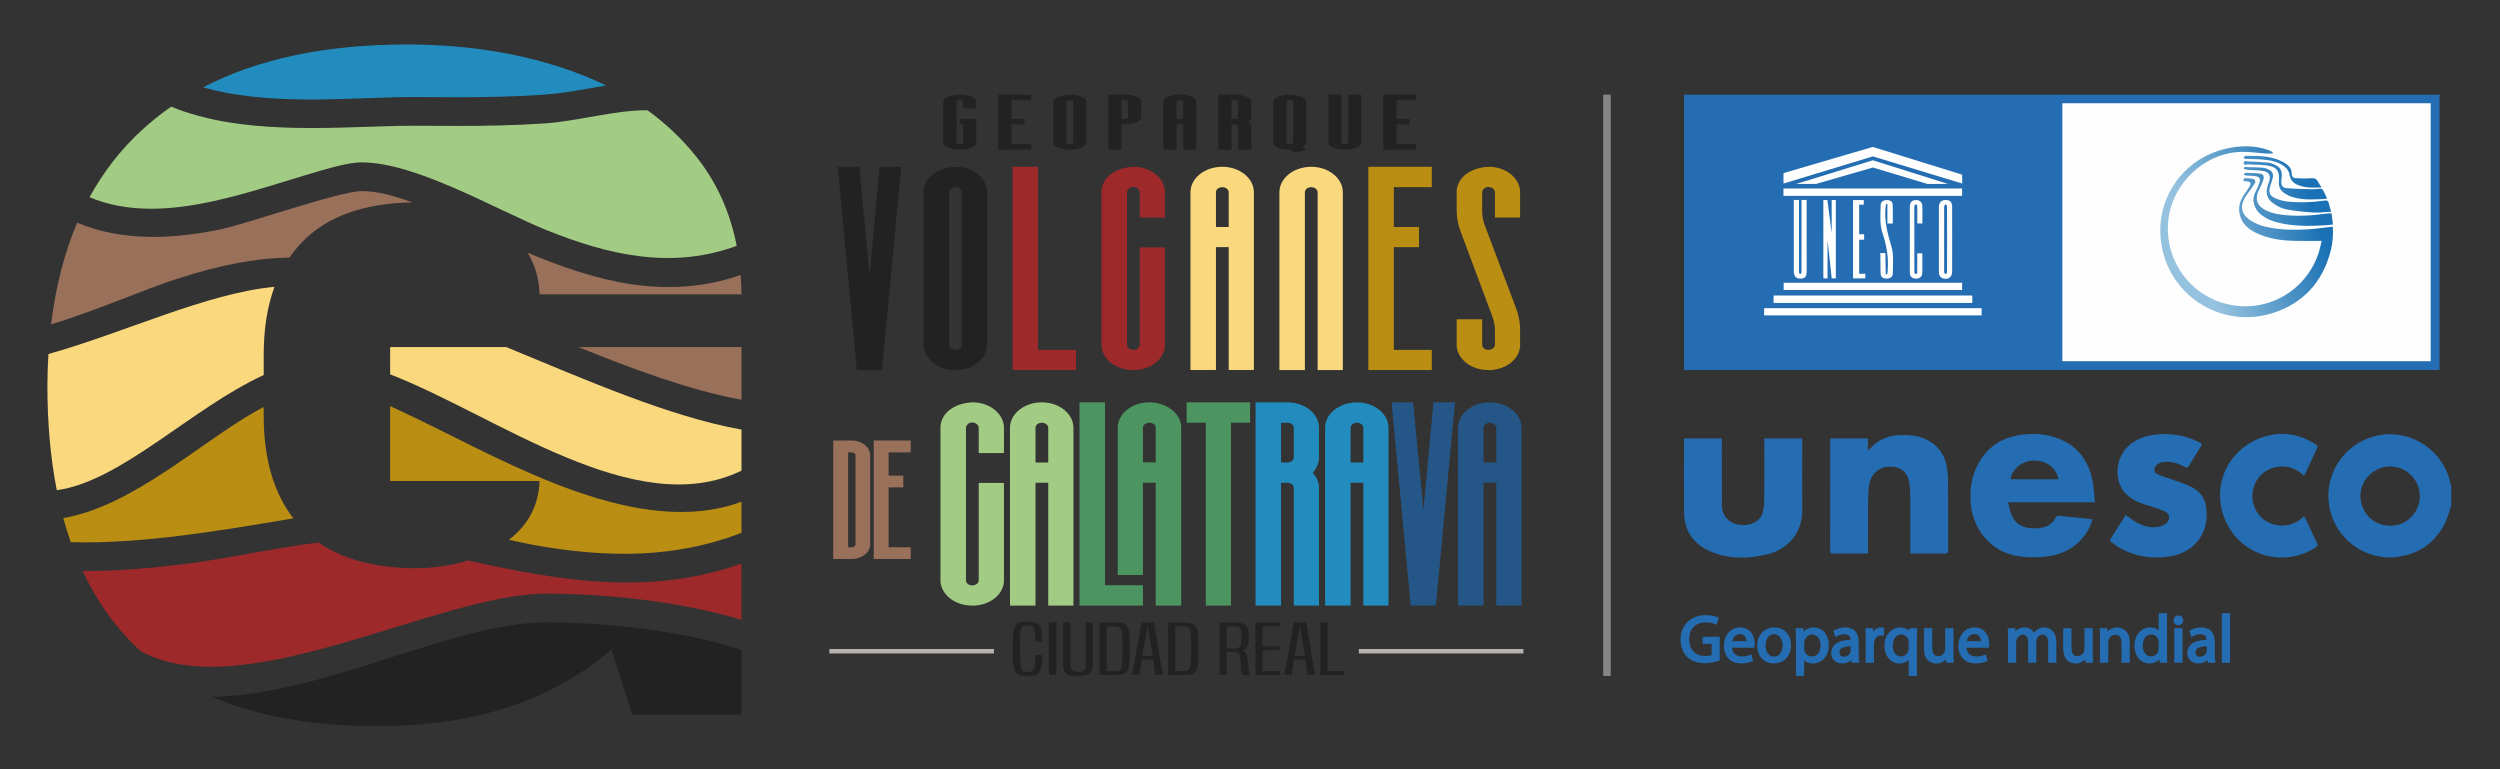 <?xml version="1.0" encoding="UTF-8"?>
<!DOCTYPE svg PUBLIC "-//W3C//DTD SVG 1.1//EN" "http://www.w3.org/Graphics/SVG/1.1/DTD/svg11.dtd">
<!-- Creator: CorelDRAW -->
<svg xmlns="http://www.w3.org/2000/svg" xml:space="preserve" width="52mm" height="16mm" version="1.1" style="shape-rendering:geometricPrecision; text-rendering:geometricPrecision; image-rendering:optimizeQuality; fill-rule:evenodd; clip-rule:evenodd"
viewBox="0 0 5200 1600"
 xmlns:xlink="http://www.w3.org/1999/xlink"
 xmlns:xodm="http://www.corel.com/coreldraw/odm/2003">
 <rect x="0" y="0" width="5200" height="1600" fill="#333333" stroke="none"/>
 <defs>
  <style type="text/css">
   <![CDATA[
    .fil11 {fill:#FEFEFE;fill-rule:nonzero}
    .fil3 {fill:#F9D87E;fill-rule:nonzero}
    .fil4 {fill:#BA8D13;fill-rule:nonzero}
    .fil5 {fill:#9E292A;fill-rule:nonzero}
    .fil7 {fill:#B5B1AE;fill-rule:nonzero}
    .fil2 {fill:#99705A;fill-rule:nonzero}
    .fil6 {fill:#A2CC83;fill-rule:nonzero}
    .fil13 {fill:#858685;fill-rule:nonzero}
    .fil8 {fill:#4C9460;fill-rule:nonzero}
    .fil0 {fill:#228CBF;fill-rule:nonzero}
    .fil1 {fill:#222222;fill-rule:nonzero}
    .fil10 {fill:#246DB2;fill-rule:nonzero}
    .fil9 {fill:#245788;fill-rule:nonzero}
    .fil12 {fill:url(#id0)}
   ]]>
  </style>
  <linearGradient id="id0" gradientUnits="userSpaceOnUse" x1="4502.99" y1="328.17" x2="4743.33" y2="242.66">
   <stop offset="0" style="stop-opacity:1; stop-color:#95C2DE"/>
   <stop offset="1" style="stop-opacity:1; stop-color:#1A71B5"/>
  </linearGradient>
 </defs>
 <g id="Capa_x0020_1">
  <g id="_2021485890240">
   <g>
    <path class="fil0" d="M845.37 92.5c129.63,0.03 246.82,19.44 351.56,58.18 22.18,8.2 43.41,17.25 63.69,27.18 -42.53,6.91 -85.29,16.06 -131.55,19.19 -123.19,8.45 -244.86,3.74 -301.06,5.04 -117.8,2.74 -276.16,16.73 -405.44,-20.46 113.68,-59.23 254.61,-88.96 422.8,-89.13z"/>
    <path class="fil1" d="M1542.33 1351.85l0 134.6 -226.92 0 -43.78 -135.34c-61.34,52.8 -132.26,92.52 -212.83,119.17 -80.54,26.66 -172.94,40.01 -277.19,40.04 -133.07,-0.17 -246.68,-20.52 -340.84,-61.13 226.51,-1.62 501.32,-154.14 694.31,-154.6 130.81,-0.35 291.82,19.09 407.25,57.26z"/>
    <path class="fil2" d="M1203.34 721.87l339.01 0 0 109.74c-107.12,-19.83 -227.52,-64.06 -339.01,-109.74z"/>
    <path class="fil3" d="M811.5 778.65l0 -56.77 241.36 0c166.58,68.64 339.02,144.7 489.46,171.68l0 85.39c-220.83,107.41 -509.53,-114.94 -730.82,-200.3z"/>
    <path class="fil4" d="M1058.59 1122.78c40.64,-31.28 61.87,-72.05 63.74,-122.3l-310.84 0 0 -155.73c18.84,8.52 39.01,18.24 61.13,28.88 185.69,89.44 456.6,249 669.72,169.98l0 64.65c-140.58,54.66 -281.58,50.23 -412.78,28.67 -23.46,-3.84 -47.13,-8.73 -70.97,-14.15z"/>
    <path class="fil5" d="M662.62 1128.37c50.37,35.11 117.24,52.99 200.66,53.59 40.4,-0.42 77.23,-5.81 110.5,-16.2 193.06,43.15 378.08,74.03 568.55,6.52l0 117.05c-127.93,-39.23 -289.32,-54.79 -407.43,-54.51 -225.73,0.57 -628.7,236.33 -842.42,119.53 -8.06,-7.37 -15.85,-15.05 -23.42,-22.93 -39.2,-41.06 -71.66,-88.95 -97.33,-143.75 70.85,0.42 145.08,-6.1 214.77,-14.72 68.63,-8.49 187.8,-33.38 276.12,-44.58z"/>
    <path class="fil4" d="M548.48 846.59l0 18.56c0.04,88.74 20.63,159.77 61.77,213.09l-19.44 3.2c-116.67,19.37 -294.8,50.92 -443.57,46.28 -5.71,-16.24 -10.92,-32.96 -15.6,-50.22 141.71,-23.21 286.44,-157.66 398.81,-221.12 6.16,-3.45 12.15,-6.73 18.03,-9.79z"/>
    <path class="fil3" d="M570.92 596.62c-14.94,40.64 -22.4,87.7 -22.43,141.18l0 42.3c-149,68.21 -297.19,221.53 -430.37,239.5 -13.03,-66.1 -19.54,-138.82 -19.52,-218.13 0.15,-22.22 0.85,-43.91 2.12,-65.07 159.46,-44.86 328.77,-126.53 470.2,-139.78z"/>
    <path class="fil2" d="M857.54 420.95c-101.77,1.72 -178.47,29.61 -230.1,83.64 -9.26,9.71 -17.71,20.1 -25.36,31.19 -69.57,1.06 -142.37,14.87 -231.36,43.36 -71.91,23.02 -167.27,65.95 -264.43,95.61 9.4,-78.37 27.5,-148.86 54.24,-211.51 96.12,40.46 203.25,33.42 298.23,13.77 56.21,-11.65 247.18,-79.48 294.01,-79.48 30.29,0 65.01,8.73 104.77,23.42z"/>
    <path class="fil2" d="M1540.53 572.08c1.02,13.13 1.65,26.52 1.82,40.18l-420.01 0c-1.16,-32.79 -9.47,-61.66 -25,-86.59 142.38,59.51 287.57,100 443.19,46.41z"/>
    <path class="fil6" d="M1346.71 229.3c38.07,27.54 71.52,59.23 100.36,95.05 42.9,53.27 71.32,115.57 85.26,186.96 -135.97,50.32 -269.22,18.44 -395.93,-32.83 -105.74,-42.82 -271.18,-140.72 -383.63,-140.72 -17.46,0 -37.93,4.23 -58.84,9.76 -154.74,40.81 -350.36,129.03 -507.7,62.68 28.88,-52.72 64.86,-98.96 108.01,-138.79 19.32,-17.85 39.9,-34.37 61.69,-49.54 144.7,59.33 328.46,43.31 473.47,39.97 56.7,-1.34 179.46,3.34 303.73,-5.14 70.78,-4.83 142.35,-27.36 213.58,-27.4z"/>
    <path class="fil1" d="M1996.11 311.27c-17.71,0 -32.46,-5.6 -34.09,-13.25l0 -87.68c1.31,-7.78 15.74,-12.96 34.73,-13.38 17.71,0 32.46,5.88 33.77,13.38l0 15.18 -27.18 0 0 -14.23c0,-1.62 -3.29,-2.99 -7.23,-2.99 -3.28,0 -6.55,1.37 -6.55,2.99l0 85.79c0,1.61 3.27,2.85 6.55,2.85 3.94,0 7.23,-1.24 7.23,-2.85l0 -38.39 -7.23 0 0 -11.45 34.41 0 0 50.78c-1.31,7.23 -14.76,12.68 -31.45,13.25l-2.96 0z"/>
    <polygon class="fil1" points="2076.44,311.27 2076.44,196.96 2144.96,196.96 2144.96,208.44 2103.97,208.44 2103.97,247.24 2131.19,247.24 2131.19,258.55 2103.97,258.55 2103.97,299.93 2144.96,299.93 2144.96,311.27 "/>
    <path class="fil1" d="M2232.15 297.07l0 -85.75c0,-1.66 -3.27,-2.9 -6.87,-2.9 -3.94,0 -6.9,1.24 -6.9,2.9l0 85.75c0,1.5 2.96,2.84 6.9,2.84 3.6,0 6.87,-1.34 6.87,-2.84zm-7.22 14.18c-17.72,0 -32.43,-5.56 -34.09,-13.24l0 -87.65c1.3,-7.78 15.75,-12.99 34.76,-13.38 17.68,0 32.43,5.84 33.77,13.38l0 87.65c-1.34,7.26 -14.75,12.71 -31.48,13.24l-2.96 0z"/>
    <path class="fil1" d="M2346.57 244.36l0 -33.03c0,-1.66 -3.28,-2.9 -6.87,-2.9l-6.91 0 0 38.78 6.91 0c3.59,0 6.87,-1.34 6.87,-2.85zm-41.31 66.9l0 -114.31 34.44 0c18.03,0 32.78,5.88 34.09,13.28l0 34.13c0,7.92 -15.42,14.22 -34.09,14.22l-6.91 0 0 52.68 -27.53 0z"/>
    <path class="fil1" d="M2460.97 211.3c0,-1.65 -3.27,-2.85 -6.86,-2.85 -3.95,0 -6.9,1.2 -6.9,2.85l0 35.92 13.76 0 0 -35.92zm0 99.94l0 -52.68 -13.76 0 0 52.68 -27.54 0 0 -99.94c0,-7.92 15.42,-14.33 34.44,-14.33 18.66,0 34.09,6.41 34.09,14.33l0 99.94 -27.23 0z"/>
    <path class="fil1" d="M2575.39 244.36l0 -33.03c0,-1.66 -3.27,-2.9 -6.91,-2.9l-6.85 0 0 38.78 6.85 0c3.64,0 6.91,-1.34 6.91,-2.85zm0 66.9l0 -49.82c0,-1.52 -3.27,-2.86 -6.91,-2.86l-6.85 0 0 52.68 -27.55 0 0 -114.31 34.4 0c18.71,0 34.13,6.45 34.13,14.38l0 33.03c0,2.98 -2.32,6.02 -6.9,8.58 4.58,2.47 6.9,5.51 6.9,8.5l0 49.82 -27.22 0z"/>
    <path class="fil1" d="M2689.81 297.07l0 -85.75c0,-1.52 -3.28,-2.9 -6.9,-2.9 -3.91,0 -6.87,1.38 -6.87,2.9l0 85.75c0,1.64 2.96,2.84 6.87,2.84 3.62,0 6.9,-1.2 6.9,-2.84zm-5.56 14.18l-1.34 0c-18.04,0 -32.75,-5.7 -34.41,-13.24l0 -87.65c1.3,-7.78 15.74,-12.99 34.76,-13.38 17.68,0 32.43,5.84 33.73,13.38l0 87.65c-0.31,3.14 -3.27,5.88 -7.85,8.21l7.85 5.17 -22.92 6.31 -9.82 -6.45z"/>
    <path class="fil1" d="M2762.92 297.07l0 -100.09 27.53 0 0 100.09c0,1.5 2.92,2.84 6.87,2.84 3.63,0 6.91,-1.34 6.91,-2.84l0 -100.09 27.18 0 0 100.09c0,7.91 -15.39,14.18 -34.09,14.18 -18.98,0 -34.4,-6.27 -34.4,-14.18z"/>
    <polygon class="fil1" points="2877.33,311.27 2877.33,196.96 2945.82,196.96 2945.82,208.44 2904.87,208.44 2904.87,247.24 2932.09,247.24 2932.09,258.55 2904.87,258.55 2904.87,299.93 2945.82,299.93 2945.82,311.27 "/>
    <path class="fil1" d="M2167.54 1362.17c0.17,1.62 0.28,3.21 0.28,4.75l0 4.34c0,3.94 -0.18,7.35 -0.56,10.32 -0.35,2.91 -0.81,5.42 -1.37,7.5 -0.57,2.07 -1.1,3.76 -1.66,5.11 -0.56,1.33 -1.09,2.38 -1.66,3.16 -2.03,3.27 -4.96,5.53 -8.83,6.69 -3.87,1.24 -9.01,1.84 -15.46,1.84 -7.72,0 -13.49,-0.67 -17.36,-1.94 -3.88,-1.31 -6.84,-3.66 -8.85,-7.01 -0.91,-1.56 -1.75,-3.38 -2.49,-5.5 -0.74,-2.1 -1.31,-4.93 -1.77,-8.48 -0.49,-3.56 -0.81,-8.1 -0.98,-13.56 -0.18,-5.49 -0.29,-12.47 -0.29,-20.92 0,-9.05 0.15,-16.3 0.43,-21.86 0.28,-5.5 0.67,-9.87 1.23,-13.11 0.57,-3.23 1.17,-5.63 1.8,-7.29 0.64,-1.61 1.33,-3.09 2.07,-4.47 2.01,-3.27 4.93,-5.56 8.71,-6.83 3.76,-1.3 9.33,-1.93 16.69,-1.93 6.23,0 11.58,0.6 15.98,1.79 4.44,1.2 7.76,3.91 9.93,8.14 1.31,2.38 2.33,5.35 3.07,8.87 0.74,3.52 1.09,7.96 1.09,13.31l0 6.16c0,1.31 -0.11,2.46 -0.28,3.52l-14.33 0c0.17,-1.06 0.28,-2.21 0.28,-3.52l0 -5.98c0,-4.54 -0.28,-8.35 -0.85,-11.41 -0.56,-3.07 -1.3,-5.57 -2.21,-7.51 -0.92,-2.21 -2.44,-3.69 -4.55,-4.47 -2.11,-0.74 -4.83,-1.16 -8.13,-1.16 -3.71,0 -6.45,0.42 -8.28,1.23 -1.86,0.85 -3.24,2.3 -4.15,4.4 -0.75,1.34 -1.35,2.86 -1.8,4.47 -0.46,1.63 -0.82,3.95 -1.09,6.94 -0.28,2.97 -0.46,6.91 -0.56,11.73 -0.07,4.86 -0.11,11.2 -0.11,18.98 0,7.78 0.07,14.23 0.25,19.26 0.18,5.04 0.42,9.16 0.69,12.33 0.29,3.17 0.64,5.63 1.1,7.43 0.46,1.77 0.95,3.27 1.52,4.54 0.91,2.12 2.36,3.59 4.25,4.37 1.98,0.84 4.97,1.23 8.99,1.23 3.13,0 5.56,-0.39 7.32,-1.16 1.73,-0.74 3.07,-2.07 3.98,-4.01 2.6,-4.9 3.87,-11.94 3.87,-21.06l0 -4.75c0,-1.34 -0.07,-2.86 -0.24,-4.48l14.33 0z"/>
    <polygon class="fil1" points="2181.9,1403.97 2197.32,1403.97 2197.32,1294.8 2181.9,1294.8 "/>
    <path class="fil1" d="M2258.32 1294.83l14.9 0 0 80.75c0,3.66 -0.03,6.73 -0.14,9.15 -0.11,2.47 -0.32,4.55 -0.67,6.2 -0.39,1.69 -0.85,3.14 -1.41,4.33 -0.53,1.2 -1.38,2.4 -2.46,3.53 -2.22,2.6 -5.49,4.43 -9.8,5.49 -4.33,1.06 -9.79,1.59 -16.44,1.59 -6.63,0 -12.08,-0.5 -16.41,-1.52 -4.33,-1.02 -7.58,-2.86 -9.79,-5.56 -1.09,-1.13 -1.98,-2.33 -2.61,-3.53 -0.67,-1.19 -1.15,-2.64 -1.54,-4.33 -0.36,-1.65 -0.57,-3.73 -0.67,-6.2 -0.11,-2.42 -0.14,-5.49 -0.14,-9.15l0 -80.75 15.45 0 0 80.75c0,3.16 0.04,5.81 0.14,7.85 0.07,2.08 0.25,3.77 0.53,5.07 0.29,1.26 0.6,2.36 0.99,3.24 0.35,0.85 0.92,1.66 1.65,2.43 1.09,1.34 2.75,2.25 4.97,2.75 2.22,0.49 4.79,0.74 7.71,0.74 2.96,0 5.49,-0.25 7.61,-0.74 2.11,-0.5 3.73,-1.41 4.82,-2.75 0.74,-0.77 1.31,-1.58 1.66,-2.43 0.39,-0.88 0.71,-1.98 0.94,-3.24 0.29,-1.3 0.46,-2.99 0.57,-5.07 0.1,-2.04 0.14,-4.69 0.14,-7.85l0 -80.75z"/>
    <path class="fil1" d="M2318.76 1395.91c3.65,0 6.47,-0.35 8.41,-1.08 1.94,-0.7 3.35,-2.08 4.26,-4.09 0.56,-1.27 1.09,-2.67 1.55,-4.19 0.46,-1.55 0.81,-3.76 1.09,-6.62 0.28,-2.88 0.46,-6.77 0.57,-11.55 0.07,-4.83 0.14,-11.17 0.14,-19.05 0,-7.5 -0.07,-13.63 -0.14,-18.38 -0.11,-4.76 -0.25,-8.6 -0.43,-11.48 -0.17,-2.86 -0.53,-5.11 -0.99,-6.7 -0.42,-1.58 -1.05,-3.02 -1.79,-4.4 -1.26,-2.11 -2.78,-3.55 -4.55,-4.4 -1.71,-0.81 -4.47,-1.2 -8.12,-1.2l-16.84 0 0 93.14 16.84 0zm-31.74 8.07l0 -109.13 32.02 0c7.17,0 12.63,0.6 16.41,1.83 3.76,1.27 6.75,3.52 8.97,6.8 1.1,1.65 2.01,3.38 2.75,5.28 0.74,1.86 1.3,4.44 1.65,7.71 0.39,3.28 0.64,7.47 0.85,12.68 0.18,5.21 0.25,11.94 0.25,20.18 0,8.66 -0.07,15.67 -0.25,20.99 -0.21,5.31 -0.53,9.61 -0.99,12.85 -0.46,3.2 -0.98,5.71 -1.65,7.5 -0.63,1.76 -1.41,3.42 -2.33,4.96 -2.04,3.28 -4.92,5.5 -8.69,6.62 -3.77,1.17 -9.44,1.73 -16.97,1.73l-32.02 0z"/>
    <path class="fil1" d="M2389.12 1315.02c-0.56,-3.39 -0.98,-6.13 -1.27,-8.28 -0.24,-2.18 -0.38,-4.05 -0.38,-5.71l-1.09 0c0,1.66 -0.14,3.53 -0.42,5.71 -0.28,2.15 -0.71,4.89 -1.24,8.28l-8.83 49.33 21.51 0 -8.28 -49.33zm14.1 88.98l-5 -32 -23.18 0 -5.24 32 -15.19 0 19.9 -109.17 25.64 0 18.49 109.17 -15.42 0z"/>
    <path class="fil1" d="M2461.41 1395.91c3.7,0 6.48,-0.35 8.42,-1.08 1.94,-0.7 3.34,-2.08 4.29,-4.09 0.53,-1.27 1.06,-2.67 1.52,-4.19 0.46,-1.55 0.81,-3.76 1.09,-6.62 0.28,-2.88 0.46,-6.77 0.57,-11.55 0.07,-4.83 0.1,-11.17 0.1,-19.05 0,-7.5 -0.03,-13.63 -0.1,-18.38 -0.11,-4.76 -0.25,-8.6 -0.43,-11.48 -0.17,-2.86 -0.53,-5.11 -0.95,-6.7 -0.49,-1.58 -1.09,-3.02 -1.8,-4.4 -1.3,-2.11 -2.81,-3.55 -4.58,-4.4 -1.72,-0.81 -4.43,-1.2 -8.13,-1.2l-16.84 0 0 93.14 16.84 0zm-31.73 8.07l0 -109.13 32.01 0c7.18,0 12.64,0.6 16.41,1.83 3.77,1.27 6.76,3.52 8.98,6.8 1.1,1.65 2,3.38 2.74,5.28 0.75,1.86 1.31,4.44 1.66,7.71 0.39,3.28 0.64,7.47 0.85,12.68 0.18,5.21 0.25,11.94 0.25,20.18 0,8.66 -0.07,15.67 -0.25,20.99 -0.21,5.31 -0.53,9.61 -0.99,12.85 -0.46,3.2 -1.02,5.71 -1.66,7.5 -0.63,1.76 -1.4,3.42 -2.31,4.96 -2.05,3.28 -4.93,5.5 -8.71,6.62 -3.76,1.17 -9.43,1.73 -16.97,1.73l-32.01 0z"/>
    <path class="fil1" d="M2565.16 1348.76c3.31,0 5.96,-0.17 7.9,-0.53 1.89,-0.31 3.62,-1.12 5.07,-2.5 0.74,-0.67 1.4,-1.47 1.93,-2.42 0.56,-0.99 1.02,-2.23 1.41,-3.78 0.35,-1.54 0.56,-3.52 0.67,-5.99 0.07,-2.46 0.14,-5.56 0.14,-9.29 0,-3.45 -0.07,-6.23 -0.14,-8.3 -0.11,-2.05 -0.28,-3.74 -0.57,-5.05 -0.28,-1.29 -0.63,-2.32 -1.09,-3.02 -0.46,-0.71 -1.06,-1.49 -1.79,-2.23 -2.01,-2.03 -5.15,-3.02 -9.37,-3.02l-17.68 0 0 46.13 13.52 0zm19.34 55.22c-0.39,-0.67 -0.7,-1.34 -0.99,-2.08 -0.28,-0.74 -0.56,-1.79 -0.81,-3.24 -0.28,-1.44 -0.6,-3.35 -0.99,-5.7 -0.35,-2.37 -0.63,-5.5 -0.81,-9.44 -0.38,-4.23 -0.67,-7.68 -0.84,-10.32 -0.18,-2.64 -0.43,-4.79 -0.67,-6.4 -0.29,-1.63 -0.59,-2.93 -0.98,-3.92 -0.35,-0.95 -0.81,-1.86 -1.38,-2.71 -1.83,-2.82 -5.63,-4.19 -11.3,-4.19l-14.09 0 0 48 -14.89 0 0 -109.14 33.66 0c4.79,0 8.73,0.43 11.87,1.27 3.13,0.89 5.7,2.16 7.72,3.77 1.11,0.85 2.1,1.87 3.05,2.96 0.92,1.1 1.7,2.57 2.33,4.4 0.63,1.84 1.16,4.08 1.51,6.76 0.39,2.71 0.56,6.13 0.56,10.25 0,3.66 -0.1,6.66 -0.28,9.01 -0.17,2.37 -0.42,4.34 -0.67,5.99 -0.28,1.62 -0.67,3.03 -1.12,4.16 -0.46,1.16 -1.06,2.25 -1.8,3.34 -2.01,3.18 -5.14,5.04 -9.36,5.6l0 0.6c2,0.5 3.59,1.24 4.68,2.22 1.1,1.02 1.93,2.04 2.5,3.1 0.7,1.37 1.3,2.64 1.8,3.83 0.42,1.2 0.81,2.65 1.09,4.34 0.28,1.65 0.53,3.73 0.81,6.19 0.28,2.44 0.6,5.57 0.98,9.31 0.35,4.32 0.67,7.74 0.95,10.28 0.28,2.57 0.57,4.54 0.85,5.98 0.28,1.49 0.53,2.53 0.81,3.2 0.28,0.67 0.6,1.34 0.95,2.02l0 0.56 -15.14 0z"/>
    <polygon class="fil1" points="2611.25,1403.99 2611.25,1294.82 2662.03,1294.82 2662.03,1302.78 2626.14,1302.78 2626.14,1344.58 2661.46,1344.58 2661.46,1352.22 2626.14,1352.22 2626.14,1395.75 2661.75,1395.75 2661.75,1403.99 "/>
    <path class="fil1" d="M2705.9 1315.02c-0.57,-3.39 -0.95,-6.13 -1.24,-8.28 -0.28,-2.18 -0.42,-4.05 -0.42,-5.71l-1.09 0c0,1.66 -0.14,3.53 -0.42,5.71 -0.28,2.15 -0.7,4.89 -1.23,8.28l-8.85 49.33 21.52 0 -8.27 -49.33zm14.08 88.98l-4.96 -32 -23.21 0 -5.21 32 -15.18 0 19.87 -109.17 25.67 0 18.49 109.17 -15.47 0z"/>
    <polygon class="fil1" points="2746.46,1403.99 2746.46,1294.82 2761.35,1294.82 2761.35,1395.75 2794.73,1395.75 2794.73,1403.99 "/>
    <polygon class="fil7" points="2826.37,1359.25 3168.73,1359.25 3168.73,1349.88 2826.37,1349.88 "/>
    <polygon class="fil7" points="1725.01,1359.25 2067.41,1359.25 2067.41,1349.88 1725.01,1349.88 "/>
    <polygon class="fil1" points="1782.25,769.68 1742.49,346.92 1787.32,346.92 1808.76,571.17 1829.61,346.92 1874.44,346.92 1834.65,769.68 "/>
    <path class="fil1" d="M2000.71 717.15l0 -317.22c0,-6.06 -6.3,-10.6 -13.28,-10.6 -7.56,0 -13.23,4.54 -13.23,10.6l0 317.22c0,5.56 5.67,10.6 13.23,10.6 6.98,0 13.28,-5.04 13.28,-10.6zm-13.9 52.54c-34.09,0 -62.48,-20.71 -65.65,-49.02l0 -324.26c2.5,-28.81 30.29,-47.99 66.91,-49.48 34.09,0 62.5,21.69 65.04,49.48l0 324.26c-2.54,26.77 -28.41,46.98 -60.6,49.02l-5.7 0z"/>
    <polygon class="fil5" points="2106.16,769.68 2106.16,346.92 2159.2,346.92 2159.2,727.77 2238.12,727.77 2238.12,769.68 "/>
    <path class="fil5" d="M2356.82 769.68c-34.09,0 -62.51,-20.71 -65.68,-48.99l0 -324.29c2.53,-28.77 30.32,-47.96 66.95,-49.48 34.09,0 62.5,21.73 65,49.48l0 56.1 -52.4 0 0 -52.55c0,-6.06 -6.3,-11.13 -13.87,-11.13 -6.31,0 -12.65,5.07 -12.65,11.13l0 317.19c0,6.09 6.34,10.63 12.65,10.63 7.57,0 13.87,-4.54 13.87,-10.63l0 -202.52 52.4 0 0 206.07c-2.5,26.77 -28.38,46.98 -60.6,48.99l-5.67 0z"/>
    <path class="fil3" d="M2555.7 399.94c0,-6.06 -6.3,-10.6 -13.24,-10.6 -7.61,0 -13.28,4.54 -13.28,10.6l0 72.24 26.52 0 0 -72.24zm0 369.73l0 -255.56 -26.52 0 0 255.56 -53.03 0 0 -369.73c0,-29.29 29.68,-53.03 66.31,-53.03 35.99,0 65.63,23.74 65.63,53.03l0 369.73 -52.39 0z"/>
    <path class="fil3" d="M2740.71 769.68l0 -369.73c0,-6.06 -6.31,-10.63 -13.25,-10.63 -7.61,0 -13.28,4.57 -13.28,10.63l0 369.73 -53.03 0 0 -369.73c0,-29.29 29.66,-53.03 66.31,-53.03 36,0 65.64,23.74 65.64,53.03l0 369.73 -52.39 0z"/>
    <polygon class="fil4" points="2846.14,769.68 2846.14,346.92 2978.1,346.92 2978.1,389.32 2899.18,389.32 2899.18,472.19 2951.57,472.19 2951.57,514.09 2899.18,514.09 2899.18,727.77 2978.1,727.77 2978.1,769.68 "/>
    <path class="fil4" d="M3095.53 769.68c-34.09,0 -62.51,-20.71 -65.65,-48.99l0 -56.59 53.04 0 0 53.04c0,6.09 6.31,10.63 12.61,10.63 7.58,0 13.91,-4.54 13.91,-10.63l0 -31.3c0,-10.12 -2.53,-20.22 -6.33,-30.29l-65.65 -175.8c-5.07,-13.62 -7.58,-28.28 -7.58,-42.43l0 -40.92c2.51,-28.77 30.29,-47.96 66.92,-49.48 34.09,0 62.51,21.73 65.04,49.48l0 56.1 -52.4 0 0 -52.55c0,-6.06 -6.33,-11.13 -13.91,-11.13 -6.3,0 -12.61,5.07 -12.61,11.13l0 37.37c0,10.63 1.24,20.21 5.04,30.32l66.31 175.76c5.04,13.66 7.57,28.31 7.57,42.44l0 34.85c-2.53,26.77 -28.42,46.98 -60.64,48.99l-5.67 0z"/>
    <path class="fil2" d="M1779.48 1132.08l0 -184.91c0,-3.52 -3.69,-6.2 -7.7,-6.2l-7.75 0 0 197.31 7.75 0c4.01,0 7.7,-2.95 7.7,-6.2zm-46.37 30.64l0 -246.46 38.67 0c20.95,0 38.24,13.83 38.24,30.91l0 184.91c0,17.08 -17.29,30.64 -38.24,30.64l-38.67 0z"/>
    <polygon class="fil2" points="1817.4,1162.71 1817.4,916.25 1894.31,916.25 1894.31,940.96 1848.31,940.96 1848.31,989.28 1878.85,989.28 1878.85,1013.71 1848.31,1013.71 1848.31,1138.27 1894.31,1138.27 1894.31,1162.71 "/>
    <path class="fil6" d="M2021.86 1259.63c-34.09,0 -62.51,-20.71 -65.67,-48.99l0 -324.26c2.54,-28.8 30.32,-48 66.94,-49.51 34.09,0 62.51,21.73 65.05,49.51l0 56.07 -52.44 0 0 -52.55c0,-6.06 -6.31,-11.13 -13.88,-11.13 -6.31,0 -12.64,5.07 -12.64,11.13l0 317.19c0,6.09 6.33,10.63 12.64,10.63 7.57,0 13.88,-4.54 13.88,-10.63l0 -202.52 52.44 0 0 206.07c-2.54,26.77 -28.42,46.98 -60.65,48.99l-5.67 0z"/>
    <path class="fil6" d="M2180.35 889.89c0,-6.05 -6.31,-10.59 -13.27,-10.59 -7.58,0 -13.25,4.54 -13.25,10.59l0 72.23 26.52 0 0 -72.23zm0 369.74l0 -255.57 -26.52 0 0 255.57 -53.04 0 0 -369.74c0,-29.3 29.66,-53.02 66.29,-53.02 36.02,0 65.67,23.72 65.67,53.02l0 369.74 -52.4 0z"/>
    <path class="fil8" d="M2403.86 889.39c0,-5.57 -5.67,-10.11 -13.28,-10.11 -6.94,0 -13.24,4.54 -13.24,10.11l0 72.23 26.52 0 0 -72.23zm0 370.26l0 -255.6 -26.52 0 0 191.92 -52.4 0 0 -306.58c0,-28.81 29.01,-52.54 65.64,-52.54 36.62,0 66.31,23.73 66.31,52.54l0 370.26 -53.03 0zm-158.47 0l0 -422.8 53.03 0 0 380.36 78.92 0 0 42.44 -131.95 0z"/>
    <polygon class="fil8" points="2508.04,1259.63 2508.04,879.3 2468.24,879.3 2468.24,836.87 2600.23,836.87 2600.23,879.3 2560.44,879.3 2560.44,1259.63 "/>
    <path class="fil0" d="M2691.14 951.52l0 -61.63c0,-6.05 -6.34,-10.59 -13.28,-10.59l-13.24 0 0 82.82 13.24 0c6.94,0 13.28,-5.04 13.28,-10.6zm0 308.11l0 -244.97c0,-5.56 -6.34,-10.6 -13.28,-10.6l-13.24 0 0 255.57 -53.03 0 0 -422.76 66.27 0c36.03,0 65.67,23.72 65.67,53.02l0 61.63c0,11.13 -4.4,22.22 -13.23,31.81 8.83,9.08 13.23,20.21 13.23,31.33l0 244.97 -52.39 0z"/>
    <path class="fil0" d="M2835.73 889.89c0,-6.05 -6.34,-10.59 -13.28,-10.59 -7.56,0 -13.23,4.54 -13.23,10.59l0 72.23 26.51 0 0 -72.23zm0 369.74l0 -255.57 -26.51 0 0 255.57 -53.04 0 0 -369.74c0,-29.3 29.69,-53.02 66.27,-53.02 36.03,0 65.68,23.72 65.68,53.02l0 369.74 -52.4 0z"/>
    <polygon class="fil9" points="2934.22,1259.63 2894.47,836.87 2939.26,836.87 2960.74,1061.12 2981.59,836.87 3026.42,836.87 2986.62,1259.63 "/>
    <path class="fil9" d="M3112.28 889.89c0,-6.05 -6.34,-10.59 -13.28,-10.59 -7.56,0 -13.23,4.54 -13.23,10.59l0 72.23 26.51 0 0 -72.23zm0 369.74l0 -255.57 -26.51 0 0 255.57 -53.04 0 0 -369.74c0,-29.3 29.65,-53.02 66.27,-53.02 36.03,0 65.68,23.72 65.68,53.02l0 369.74 -52.4 0z"/>
   </g>
   <g>
    <path class="fil10" d="M3502.8 196.96l1571.83 0c-0.14,3.1 -0.42,6.2 -0.42,9.3 0,184.6 0,369.2 0,553.83l0 9.65 -1571.41 0 0 -572.78z"/>
    <polygon class="fil11" points="5055.81,214.75 4289.74,214.75 4289.74,751.33 5055.81,751.33 "/>
    <path class="fil10" d="M5033.27 1032.48c0.21,-33.88 -27.51,-62.05 -61.24,-62.26 -33.63,-0.21 -62.58,27.64 -62.3,61.31 0.28,34.51 26.52,61.87 62.02,62.12 33.7,0.24 61.3,-27.5 61.52,-61.17zm65.33 19.09c-4.8,13.41 -8.04,27.71 -14.77,40.1 -20.91,38.54 -53.48,60.79 -97.37,66.67 -65.99,8.87 -131.84,-37.4 -142.12,-109.06 -9.87,-68.57 37.33,-132.55 105.29,-144.24 68.28,-11.76 134.45,34.05 147.63,102.22 0.28,1.48 0.88,2.86 1.34,4.31l0 40z"/>
    <path class="fil10" d="M4282.21 996.91c-6.86,-26.24 -27.68,-40.64 -55.46,-38.67 -22.22,1.55 -42.32,18.77 -44.86,38.67l100.32 0zm75.37 47.86l-180.66 0c2.26,8.8 3.38,17.15 6.45,24.71 9.75,24.16 28.45,30.01 51.34,29.41 3.77,-0.11 7.5,-0.71 11.24,-1.23 13.23,-1.83 22.99,-8.87 29.4,-20.43 1.83,-3.3 3.77,-4.85 7.74,-4.4 15.6,1.69 31.28,3.1 46.91,4.72 7.19,0.74 14.4,1.66 22.19,2.57 -2.89,12.01 -8.21,22.39 -15.03,31.87 -21.74,30.25 -52.2,43.63 -88.61,46.46 -19.4,1.5 -38.53,0.87 -57.48,-2.93 -50.46,-10.11 -84.75,-53.17 -91.12,-101.25 -4.66,-35.46 0.88,-68.81 20.56,-99.09 18.63,-28.59 45.6,-44.62 78.88,-50.14 25.67,-4.24 51.2,-3.25 76.07,5 42.04,13.94 66.73,43.84 76.27,86.23 3.45,15.43 3.87,31.52 5.85,48.5z"/>
    <path class="fil10" d="M3973.41 1151.35l0 -8.11c0,-39.09 0.14,-78.17 -0.1,-117.26 -0.07,-7.96 -1.06,-15.95 -2.43,-23.77 -4.23,-24.19 -22.39,-33 -44.17,-31.34 -23.16,1.76 -37.99,20.84 -39.79,42.11 -1.37,16.3 -1.33,32.76 -1.44,49.13 -0.21,27.08 -0.07,54.2 -0.07,81.27l0 7.44c-2.22,0.24 -3.74,0.49 -5.21,0.49 -22.43,0.04 -44.86,0 -67.29,0.11 -3.88,0 -6.17,-0.5 -6.13,-5.35 0.1,-77.06 0.07,-154.15 0.1,-231.19 0,-0.85 0.22,-1.7 0.39,-2.97l77.93 0 0 25.75c3.8,-3.88 6.31,-6.55 8.94,-9.09 16.59,-15.99 36.52,-23.34 59.49,-23.73 19.01,-0.32 37.6,1.16 54.82,10.14 25.21,13.17 38.77,34.66 42.01,62.3 1.8,15.35 1.48,30.98 1.55,46.51 0.18,40.18 -0.03,80.4 0.18,120.62 0.03,5.56 -1.59,7.11 -7.08,7.08 -23.52,-0.28 -47.04,-0.14 -71.7,-0.14z"/>
    <path class="fil10" d="M3502.79 911.82l78.56 0 0 7.9c0.04,43.77 -0.07,87.54 0.15,131.28 0.1,20.25 12.28,35.14 31.65,39.8 21.37,5.17 43.73,-2.65 51.2,-19.55 3.63,-8.21 5.07,-17.96 5.18,-27.01 0.56,-41.31 0.25,-82.65 0.25,-123.96l0 -8.31 78.42 0c0.18,1.41 0.53,2.68 0.53,3.98 0,48 -0.39,96 0,143.96 0.42,50.14 -31.17,83.07 -73.46,93.24 -40.5,9.77 -81,10.12 -119.66,-7.14 -34.23,-15.32 -52.43,-42.79 -52.75,-80.75 -0.35,-48.88 -0.07,-97.76 -0.07,-146.6l0 -6.84z"/>
    <path class="fil10" d="M4388.11 1124.19c11.19,-17.82 22.15,-35.18 33.34,-53 6.37,4.5 12.11,8.9 18.2,12.78 16.1,10.11 33.53,15.28 52.48,11.38 5.31,-1.1 11.09,-3.95 14.75,-7.82 7.85,-8.27 5.91,-19.65 -4.51,-24.16 -12.47,-5.46 -25.74,-9.12 -38.77,-13.27 -16.9,-5.39 -32.96,-12.4 -44.58,-26.32 -24.13,-28.79 -17.79,-76.13 13,-100.36 15.88,-12.46 34.3,-17.99 54.01,-19.82 28.81,-2.68 56.49,1.55 82.79,13.73 3.81,1.76 7.36,3.91 11.8,6.3 -1.97,3.39 -3.55,6.41 -5.39,9.31 -7.35,11.9 -15,23.58 -22.15,35.59 -2.6,4.38 -4.79,5.11 -9.36,2.51 -12.96,-7.33 -26.83,-11.55 -41.95,-10.21 -7.53,0.67 -14.43,2.77 -18.69,9.75 -3.53,5.77 -2.65,11.62 3.27,14.89 5.71,3.18 12.12,5.18 18.32,7.4 16.19,5.85 32.88,10.49 48.55,17.5 18.18,8.06 32.06,21.73 35.33,42.15 8.35,52.65 -21.27,94.63 -71.49,104.07 -31.7,5.95 -63.03,3.23 -93.11,-9.37 -13.13,-5.49 -24.93,-13.21 -35.84,-23.03z"/>
    <path class="fil10" d="M4792.15 989.16c-34.4,-31.7 -74.52,-18.7 -92.19,1.89 -20.67,24.16 -19.97,59.77 1.58,83.15 19.61,21.27 60.18,29.54 91.14,-0.53 2.21,4.47 4.44,8.66 6.45,12.96 6.79,14.41 13.37,28.91 20.42,43.21 1.83,3.73 1.62,5.71 -1.94,8.06 -63.56,42.26 -150.3,21.13 -185.44,-48.17 -36.41,-71.76 -1.42,-155.66 75.22,-180.69 38.95,-12.71 76.02,-6.66 110.25,15.88 1.56,1.02 3.21,4.58 2.58,5.92 -8.7,19.12 -17.79,38.1 -26.8,57.05 -0.17,0.39 -0.6,0.63 -1.27,1.27z"/>
    <path class="fil12" d="M4671.95 304.26l-0.72 0 -0.63 0c-13.28,0.06 -26.59,1.82 -39.9,4.84 -96.67,21.9 -155.2,116.03 -132.41,212.45 23.77,100.61 127.33,160.82 227.1,130.12 64.69,-19.9 105.58,-64.38 122.55,-130.23 4.19,-16.16 5.25,-32.64 4.47,-49.61 -1.83,0 -3.13,-0.14 -4.4,0 -40.71,5.63 -81.46,9.18 -122.41,2.46 -16.69,-2.78 -32.86,-7.4 -46.87,-17.44 -16.09,-11.51 -19.69,-27.08 -10.1,-44.19 3.02,-5.42 6.9,-10.32 10.42,-15.42 3.48,-5.11 7.47,-10 10.49,-15.39 3.07,-5.49 1.31,-8.95 -4.89,-10.11 -4.51,-0.8 -9.23,-0.88 -13.92,-1.02 -4.68,-0.14 -4.79,2.53 -3.52,6.12 1.63,0.07 2.97,0.11 4.26,0.21 10.25,0.64 12.05,3.67 6.8,12.3 -3.3,5.49 -7.33,10.56 -10.84,15.91 -7.65,11.45 -11.73,23.7 -9.4,37.72 3.51,21.06 17.39,33.32 35.42,41.87 24.44,11.55 50.74,15.36 77.44,16.09 18.87,0.49 37.71,0.07 58.1,0.07 -1.72,7.36 -3.06,14.55 -5.14,21.49 -24.12,79.37 -103.35,127.55 -184.88,111.46 -85.19,-16.87 -137.93,-95.76 -128.78,-176.68 8.62,-76.13 75.08,-139.42 151.71,-141.39 16.55,-0.43 33.13,2.22 49.68,3.31 5.04,0.32 10.14,0.04 15.18,0.04l0.63 -2.54c-3.51,-1.77 -6.96,-3.84 -10.7,-5.11 -14.79,-5.02 -29.73,-7.26 -44.74,-7.33zm-1.57 19.87c-1.3,0 -2.57,2.6 -3.87,4.01 1.45,0.85 2.86,2.37 4.29,2.44 11.27,0.49 22.65,0.21 33.88,1.12 17.33,1.34 34.55,4.23 48.36,15.89 4.22,3.51 8.2,9.36 8.94,14.61 1.48,10.1 6.02,17.11 14.83,21.3 16.09,7.64 33.28,7.19 51.97,6.3 -2.85,-4.54 -5.32,-7.88 -7.11,-11.51 -3.42,-7.05 -8.42,-8.38 -16.17,-7.53 -10.25,1.15 -20.77,0.18 -31.13,-0.28 -4.57,-0.21 -7.61,-3.46 -7.53,-7.9 0.28,-13.49 -8.35,-20.42 -18.63,-25.91 -22.92,-12.15 -47.79,-12.54 -72.72,-12.54 -1.69,0 -3.38,0 -5.11,0zm-3.45 15c0.04,4.19 3.34,3.67 6.41,3.14 1.2,-0.21 2.37,-0.39 3.34,-0.35 11.94,0.95 23.99,0.46 35.86,1.82 22.78,2.61 29.58,11.23 27.53,33.67 -0.98,10.84 3.28,19.26 12.19,24.9 5.18,3.3 10.92,5.99 16.76,7.75 22.29,6.79 45.18,4.65 67.93,3.76 0.81,0 1.63,-0.56 3.34,-1.27 -2.95,-6.16 -5.45,-11.86 -8.48,-17.25 -0.84,-1.48 -3.38,-2.89 -5.14,-2.89 -5.74,0.08 -11.51,1.3 -17.22,1.16 -17.68,-0.38 -35.43,-0.56 -53,-2.21 -9.22,-0.89 -11.69,-5.67 -11.24,-14.93 0.22,-3.78 0.78,-7.51 0.96,-11.23 0.6,-10.3 -4.09,-17.61 -13.14,-21.92 -4.75,-2.25 -9.86,-4.47 -15.04,-4.96 -13.63,-1.4 -27.36,-2.14 -41.02,-2.43 -1.69,-0.03 -4.26,-0.91 -6.34,-0.91 -2.08,0 -3.73,0.88 -3.7,4.15zm0.11 12.04c-0.07,0.43 6.13,1.87 9.4,2.19 10.61,0.91 21.38,0.6 31.73,2.46 11.59,2.15 15.11,9.41 11.91,20.71 -0.99,3.63 -2.37,7.15 -3.5,10.71 -4.18,13.8 -0.98,26.2 10.18,34.61 8.14,6.09 17.96,11.41 27.76,13.38 18.55,3.7 37.57,5.46 56.52,6.7 12.03,0.74 24.29,-0.85 37.82,-1.49 -1.98,-6.97 -3.78,-12.57 -5.14,-18.35 -1.1,-4.68 -3.78,-5.6 -8.21,-4.96 -26.2,3.74 -52.58,4.86 -78.89,1.94 -8.41,-0.95 -16.9,-3.59 -24.71,-6.97 -11.09,-4.86 -13.88,-13.13 -10.04,-24.54 1.87,-5.67 3.88,-11.27 5.35,-17.05 2.11,-8.07 -0.43,-13.98 -7.81,-17.75 -3.74,-1.83 -7.86,-3.46 -11.91,-3.81 -10.35,-0.83 -20.77,-1.33 -31.2,-1.15 -0.81,0.03 -1.72,-0.21 -2.71,-0.35 -0.95,-0.22 -1.91,-0.43 -2.82,-0.43 -1.86,0 -3.41,0.85 -3.73,4.15zm4.22 8.39c-1.54,0 -3.13,1.86 -4.72,2.85 1.63,0.95 3.14,2.54 4.79,2.68 6.59,0.66 13.32,0.41 19.9,1.37 8.24,1.19 11.03,5.17 8.63,12.92 -2.15,6.91 -5.28,13.63 -8.56,20.11 -9.85,19.4 -0.07,37.4 11.06,46.59 9.75,8.03 21.02,13.03 33.14,16.23 33.88,8.92 68.39,8.28 102.93,6.13 4.37,-0.25 8.73,-0.85 14.12,-1.41 -1.02,-8.06 -1.97,-15.56 -2.95,-23.31 -3,0 -4.59,-0.17 -6.1,0.04 -33.7,4.75 -67.5,7.18 -101.34,2.35 -9.06,-1.27 -18.28,-3.76 -26.71,-7.43 -18.09,-7.81 -28.55,-22.54 -15.73,-45.84 3.38,-6.2 6.27,-12.82 8.13,-19.55 2.08,-7.58 -0.31,-11.23 -7.99,-12.22 -9.4,-1.24 -19.01,-1.33 -28.53,-1.51l-0.07 0z"/>
    <polygon class="fil11" points="3669.42,656 4121.8,656 4121.8,641 3669.42,641 "/>
    <polygon class="fil11" points="3710.06,603.21 4081.2,603.21 4081.2,588.14 3710.06,588.14 "/>
    <path class="fil11" d="M3911.15 526.21l10.45 0.25 0.71 43.45c0.11,1.27 2.61,1.45 3.03,0.04 0.71,-2.18 0.88,-4.68 1.05,-7.05 2.19,-26.94 -2.32,-52.96 -10.88,-78.46 -6.36,-18.97 -3.94,-38.7 -3.73,-58.17 0.07,-6.27 5.57,-10 12.65,-10.18 6.87,-0.2 12.08,3 12.39,9.44 0.59,12.97 0.18,26.02 0.18,39.41l-11.2 0 0 -39.65c-0.07,-1.91 -2.33,-1.1 -2.71,-0.11 -0.43,0.99 -0.99,3.48 -1.2,7.08 -2.82,27.57 4.29,53.63 12.11,79.61 5.64,18.64 3.18,37.94 3.04,56.95 -0.07,7.36 -5.96,11.06 -14.17,10.63 -7.15,-0.34 -11.16,-4.01 -11.3,-11.27 -0.28,-12.63 -0.42,-41.97 -0.42,-41.97z"/>
    <path class="fil11" d="M3998.49 464.81l-10.57 0c0,-10.17 0,-20.32 0,-30.46 0,-1.76 0.63,-9.19 -2.75,-9.19 -4.05,0 -3.41,7.19 -3.41,8.98 0,42.4 0.14,131.25 0.14,131.25 0,2.6 1.26,4.68 3.55,4.68 1.98,0 2.33,-2.01 2.33,-4.75 0,-12.65 0.14,-25.29 0.14,-38.46l10.43 0c0,13.98 0.52,27.93 -0.18,41.83 -0.42,7.82 -6.48,11.48 -14.83,10.74 -6.86,-0.59 -10.92,-4.89 -10.92,-12.6 -0.11,-45.74 -0.11,-91.52 0,-137.31 0,-8.3 4.38,-12.92 11.73,-13.38 7.86,-0.49 13.74,3.77 14.16,11.76 0.63,12.15 0.18,24.34 0.18,36.91z"/>
    <path class="fil11" d="M4049.85 563.63c0,2.11 -0.29,6.3 -2.79,6.3 -2.88,0 -3.24,-4.08 -3.24,-6.13 -0.17,-44.12 -0.17,-88.24 0,-132.37 0,-2.01 0.7,-6.09 3.27,-6.09 2.47,0 2.76,4.4 2.76,6.59 0.21,21.97 0.14,43.91 0.14,65.85 0,21.97 0.07,43.91 -0.14,65.85zm10.63 -134c-0.04,-9.22 -4.59,-13.65 -13.46,-13.65 -9.18,0.03 -14.04,4.89 -14.11,14.68 -0.07,21.76 -0.04,43.52 -0.04,65.28 0,23.14 -0.03,46.24 0.04,69.34 0.03,7.68 3.23,12.47 8.94,13.91 10.98,2.79 18.59,-2.92 18.63,-14.26 0.07,-22.22 0.03,-44.44 0.03,-66.62 0,-22.9 0.08,-45.79 -0.03,-68.68z"/>
    <polygon class="fil11" points="3854.34,416.15 3854.34,579.03 3879.77,579.03 3879.77,570.29 3879.77,569.41 3867.06,569.41 3867.06,498.56 3877.41,498.56 3877.41,487.22 3867.06,487.22 3867.06,425.77 3876.6,425.77 3876.6,424.92 3876.6,416.15 "/>
    <path class="fil11" d="M3757.81 415.8l-10.53 0 0 4.23c-0.1,1.12 -0.1,2.42 -0.1,4.15 0,45.74 0,92.58 -0.04,138.32 0,2.01 0.18,7.36 -2.74,7.43 -2.82,0.04 -2.54,-6.09 -2.54,-7.88l0 -137.24 0 -8.42 0 0 0 -0.59 -10.81 0 0 10.81c0.14,46.06 0.04,92.12 0.11,138.15 0,10.17 4.57,14.75 13.88,14.71 9.25,-0.03 12.77,-4.01 12.77,-14.57 0,-46.1 0,-92.2 0,-138.29l0 0 0 -10.81z"/>
    <path class="fil11" d="M3809.89 415.95c0,0 0,49.05 0,68.76l-8.94 -68.76 -8.38 0 0 7c-0.07,49.76 -0.04,99.56 -0.04,149.32 0,2.17 0.21,4.32 0.32,6.86l8.42 0 0 -79.3c0,0 6.16,53.77 8.69,79.16l8.57 0 0 -163.04 -8.64 0z"/>
    <polygon class="fil11" points="4102.19,614.68 4087.96,614.68 3689.08,614.68 3689.08,630.07 3697.07,630.07 4087.96,630.07 4102.33,630.07 4102.33,614.68 "/>
    <path class="fil11" d="M3729.26 392.05l-19.39 0 -0.25 0 0 15.42 19.64 0 0 -0.07c114.46,0.04 228.91,0.04 343.36,0.04l8.56 0 0 -15.39 -351.92 0z"/>
    <polygon class="fil11" points="4009.05,382.61 4051.8,382.61 3895.51,333.38 3736.09,382.61 3777.16,382.61 3895.51,348.43 "/>
    <path class="fil11" d="M4081.18 363.28l-185.79 -57.65 -185.76 54.41 0 21.73c2.53,-0.67 185.9,-56.48 185.9,-56.48l185.93 56.48 -0.28 -18.49z"/>
    <path class="fil10" d="M3541.32 1339.3l18.9 0 0 23.52c-2.04,0.71 -6.19,1.66 -13.48,1.66 -20.57,0 -33.35,-13.45 -33.35,-35.04 0,-21.51 13.34,-34.86 34.9,-34.86 9.75,0 15.56,2.01 19.54,3.77l2.65 1.15 4.33 -14.64 -1.94 -0.92c-4.58,-2.18 -13.31,-4.54 -24.31,-4.54 -31.55,0 -52.81,20.32 -52.95,50.6 0,14.76 5.03,28.07 13.76,36.49 9.16,8.73 21.14,12.99 36.56,12.99 12.22,0 22.75,-2.85 29.44,-5.25l1.68 -0.63 0 -49.02 -35.73 0 0 14.72z"/>
    <path class="fil10" d="M3618.69 1318.87c4.08,0 7.39,1.23 9.75,3.66 3.24,3.28 4.2,7.96 4.48,11.02l-29.87 0c1.52,-6.44 5.99,-14.68 15.64,-14.68zm0.95 -13.78c-19.94,0 -33.88,15.86 -33.88,38.61 0,21.97 13.91,36.19 35.39,36.19 11.27,0 18.87,-2.39 23.31,-4.36l1.9 -0.85 -3.27 -13.66 -2.75 1.16c-3.98,1.69 -8.87,3.28 -17.54,3.28 -5.7,0 -18.72,-1.84 -20.24,-18.14l44.3 0 2.29 -0.56 0.28 -2.26c0.18,-1.26 0.36,-3.13 0.36,-5.39 0,-16.94 -9.31,-34.02 -30.15,-34.02z"/>
    <path class="fil10" d="M3690.07 1365.86c-10.28,0 -17.78,-9.73 -17.78,-23.14 0,-11.69 5.6,-23.42 18.06,-23.42 13.84,0 17.47,15.1 17.47,23.14 0,13.55 -7.46,23.42 -17.75,23.42zm0.56 -60.76c-21.02,0 -35.66,15.65 -35.66,38.01 0,21.76 14.18,36.93 34.53,36.93 17.26,0 35.82,-11.9 35.82,-38.03 0,-21.72 -14.26,-36.91 -34.69,-36.91z"/>
    <path class="fil10" d="M3786.66 1342.15c0,14.37 -6.79,23.28 -17.78,23.28 -7.46,0 -13.84,-4.93 -15.71,-12.11 -0.28,-1.52 -0.52,-3 -0.52,-4.55l0 -11.44c0,-1.41 0.42,-3.03 0.77,-4.33 1.98,-7.75 8.53,-13.17 15.88,-13.17 12.01,0 17.36,11.23 17.36,22.32zm-13.62 -37.05c-8.84,0 -16.27,3.03 -21.8,8.81l-0.35 -7.29 -15.99 0 0.14 2.64c0.28,6.66 0.53,13.34 0.53,21.69l0 74.91 17.08 0 0 -32.26c4.68,4.12 11.16,6.44 18.31,6.44 15.88,0 32.92,-12.04 32.92,-38.45 0,-21.13 -12.96,-36.49 -30.84,-36.49z"/>
    <path class="fil10" d="M3849.34 1344.39l0 9.09c0,0.92 -0.18,2.01 -0.53,3.03 -1.52,4.37 -5.99,9.47 -13.77,9.47 -2.08,0 -8.95,-0.63 -8.95,-9.05 0,-2.99 0.96,-5.32 2.86,-7.18 3.48,-3.46 10.53,-5.29 20.39,-5.36zm16.8 15.57l0 -24.97c0,-19.29 -9.9,-29.9 -27.93,-29.9 -8.62,0 -17.12,2.33 -23.35,6.34l-1.65 1.09 4.47 12.97 2.71 -1.77c4.43,-2.85 10.42,-4.57 16.02,-4.57 8.14,0 12.29,3.83 12.65,11.79 -15.46,0.25 -26.7,3.77 -33.42,10.46 -4.47,4.47 -6.77,10.14 -6.77,16.9 0,10.81 7.93,21.73 23,21.73 7.22,0 13.99,-2.53 18.91,-7.01l0.64 5.49 16.34 0 -0.53 -2.98c-0.74,-3.91 -1.09,-9.02 -1.09,-15.57z"/>
    <path class="fil10" d="M3895.99 1313.68l-0.21 -7.08 -15.81 0 0.18 2.72c0.35,5.56 0.53,11.94 0.53,20.67l0 48.52 17.11 0 0 -38.17c0,-1.86 0.24,-3.7 0.49,-5.18 1.51,-8.34 6.8,-13.51 13.81,-13.51 1.41,0 2.47,0.1 3.55,0.34l3.14 0.67 0 -16.59 -1.94 -0.49c-7.54,-1.93 -15.74,1.48 -20.85,8.1z"/>
    <path class="fil10" d="M3954.2 1365.3c-12.68,0 -17.22,-11.51 -17.22,-22.32 0,-14.06 6.93,-23.14 17.63,-23.14 8.36,0 13.53,5.95 14.94,11.94 0.32,1.09 0.46,2.67 0.46,4.43l0 12.58c0,1.44 -0.32,3.52 -0.85,5 -2.32,7.22 -7.96,11.51 -14.96,11.51zm16.8 -53.07c-4.59,-4.61 -11.07,-7.15 -18.6,-7.15 -16.27,0 -32.78,13.28 -32.78,38.6 0,20.71 13.27,36.38 30.84,36.38 7.79,0 14.66,-2.68 19.55,-7.33l0 33.14 17.22 0 0 -78.36c0,-6.68 0.14,-12.46 0.42,-18.23l0.15 -2.65 -16.56 0 -0.24 5.6z"/>
    <path class="fil10" d="M4063.19 1357.75l0 -51.13 -17.23 0 0 43.56c0,1.83 -0.35,3.74 -0.91,5.25 -1.79,4.37 -6.44,9.47 -13.66,9.47 -5.32,0 -12.4,-1.94 -12.4,-18.74l0 -39.54 -17.22 0 0 41.63c0,28.7 17.93,31.79 25.61,31.79 9.82,0 16.37,-4.47 20.24,-8.45l0.43 6.93 15.91 0 -0.21 -2.74c-0.39,-4.71 -0.56,-10.45 -0.56,-18.03z"/>
    <path class="fil10" d="M4106.35 1318.87c4.08,0 7.39,1.23 9.75,3.66 3.24,3.28 4.19,7.96 4.47,11.02l-29.86 0c1.52,-6.44 5.99,-14.68 15.64,-14.68zm0.94 -13.78c-19.92,0 -33.87,15.86 -33.87,38.61 0,21.97 13.91,36.19 35.39,36.19 11.27,0 18.88,-2.39 23.28,-4.36l1.94 -0.85 -3.28 -13.66 -2.74 1.16c-3.99,1.69 -8.88,3.28 -17.51,3.28 -5.77,0 -18.77,-1.84 -20.29,-18.14l44.31 0 2.32 -0.56 0.25 -2.26c0.14,-1.26 0.39,-3.13 0.39,-5.39 0,-16.94 -9.33,-34.02 -30.19,-34.02z"/>
    <path class="fil10" d="M4252.7 1305.09c-6.51,0 -11.55,1.62 -16.31,5.22 -2.11,1.58 -4.05,3.55 -5.74,5.78 -4.08,-6.87 -11.16,-11 -19.36,-11 -7.83,0 -14.27,2.75 -19.24,8.14l-0.35 -6.62 -15.74 0 0.21 2.75c0.39,5 0.53,10.35 0.53,17.89l0 51.26 16.94 0 0 -42.85c0,-1.94 0.28,-3.66 0.88,-5.18 1.59,-4.99 6.2,-10.38 12.61,-10.38 10.28,0 11.41,11.09 11.41,15.84l0 42.57 16.94 0 0 -43.8c0,-1.76 0.32,-3.7 0.84,-5.25 1.62,-4.68 5.95,-9.36 11.97,-9.36 7.93,0 11.94,6.09 11.94,18.07l0 40.34 16.98 0 0 -41.86c0,-30.04 -20.42,-31.56 -24.51,-31.56z"/>
    <path class="fil10" d="M4352.85 1357.75l0 -51.13 -17.22 0 0 43.56c0,1.83 -0.35,3.74 -0.92,5.25 -1.79,4.37 -6.44,9.47 -13.66,9.47 -5.32,0 -12.39,-1.94 -12.39,-18.74l0 -39.54 -17.22 0 0 41.63c0,28.7 17.92,31.79 25.6,31.79 9.82,0 16.37,-4.47 20.25,-8.45l0.45 6.93 15.89 0 -0.21 -2.74c-0.39,-4.71 -0.57,-10.45 -0.57,-18.03z"/>
    <path class="fil10" d="M4403.75 1305.09c-9.02,0 -15.81,3.74 -20.25,8.28l-0.42 -6.76 -15.88 0 0.21 2.75c0.38,5 0.53,10.35 0.53,17.89l0 51.26 17.22 0 0 -42.71c0,-1.87 0.24,-3.59 0.74,-4.89 1.62,-5.32 6.51,-10.67 13.87,-10.67 8.56,0 12.92,5.77 12.92,17.22l0 41.05 17.22 0 0 -42.43c0,-22.85 -14.08,-30.99 -26.16,-30.99z"/>
    <path class="fil10" d="M4490.13 1336.36l0 11.58c0,1.94 -0.14,3.31 -0.48,4.68 -1.83,7.51 -8,12.54 -15.36,12.54 -12.67,0 -17.19,-11.44 -17.19,-22.18 0,-14.16 6.84,-23.28 17.47,-23.28 8.46,0 13.67,6.09 15.11,12.22 0.31,1.26 0.45,3.1 0.45,4.44zm17.22 22.36l0 -83.32 -17.22 0 0 35.77c-4.5,-3.87 -10.81,-6.09 -17.91,-6.09 -8.21,0 -15.93,3.24 -21.7,9.09 -7.04,7.05 -10.85,17.5 -10.78,29.37 0,21.16 13.07,36.48 31.14,36.48 8.27,0 15.74,-3.13 20.84,-8.52l0.32 7 16.09 0 -0.25 -2.74c-0.46,-5.17 -0.53,-12.89 -0.53,-17.04z"/>
    <path class="fil10" d="M4531.05 1280.24c-5.77,0 -10.14,4.36 -10.14,10.14 0,5.67 4.23,9.96 9.86,9.96 3.03,0 5.74,-1.04 7.65,-3.02 1.79,-1.83 2.7,-4.33 2.63,-7.01 -0.03,-5.85 -4.22,-10.07 -10,-10.07z"/>
    <polygon class="fil10" points="4522.45,1378.54 4539.67,1378.54 4539.67,1306.63 4522.45,1306.63 "/>
    <path class="fil10" d="M4589.96 1344.39l0 9.09c0,0.92 -0.18,2.01 -0.53,3.03 -1.52,4.37 -5.99,9.47 -13.77,9.47 -2.08,0 -8.95,-0.63 -8.95,-9.05 0,-2.99 0.96,-5.32 2.85,-7.18 3.49,-3.46 10.53,-5.29 20.4,-5.36zm16.8 15.57l0 -24.97c0,-19.29 -9.9,-29.9 -27.93,-29.9 -8.63,0 -17.11,2.33 -23.31,6.34l-1.7 1.09 4.47 12.97 2.72 -1.77c4.43,-2.85 10.42,-4.57 16.02,-4.57 8.14,0 12.29,3.83 12.65,11.79 -15.46,0.25 -26.69,3.77 -33.42,10.46 -4.47,4.47 -6.77,10.14 -6.77,16.9 0,10.81 7.93,21.73 23,21.73 7.22,0 13.98,-2.53 18.9,-7.01l0.64 5.49 16.34 0 -0.52 -2.98c-0.74,-3.91 -1.09,-9.02 -1.09,-15.57z"/>
    <polygon class="fil10" points="4621.29,1378.54 4638.51,1378.54 4638.51,1275.4 4621.29,1275.4 "/>
   </g>
   <polygon class="fil13" points="3334.66,1405.84 3350.31,1405.84 3350.31,196.93 3334.66,196.93 "/>
  </g>
 </g>
</svg>
